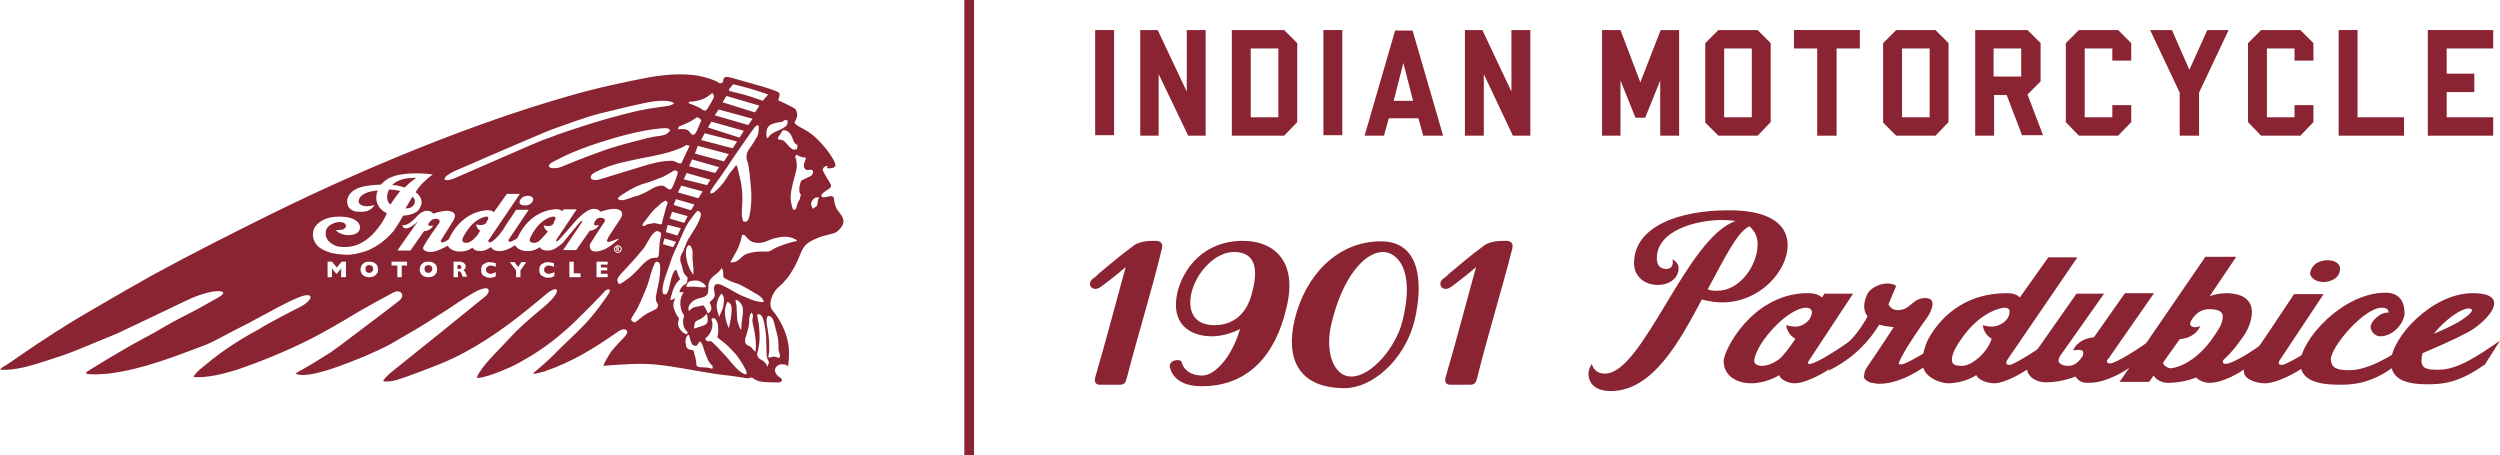 <?xml version="1.0" encoding="utf-8"?>
<!-- Generator: Adobe Illustrator 24.1.1, SVG Export Plug-In . SVG Version: 6.00 Build 0)  -->
<svg version="1.1" id="Layer_1" xmlns="http://www.w3.org/2000/svg" xmlns:xlink="http://www.w3.org/1999/xlink" x="0px" y="0px"
	 viewBox="0 0 515.9 93.9" style="enable-background:new 0 0 515.9 93.9;" xml:space="preserve">
<style type="text/css">
	.st0{fill:#8A2432;}
</style>
<g>
	<g>
		<g>
			<path class="st0" d="M85.1,40.6c-0.5,0.8-1,1.7-1.4,2.4c0.5,0,1.3,0,1.8-0.9C85.8,41.4,85.5,40.9,85.1,40.6"/>
		</g>
		<g>
			<path class="st0" d="M89.1,55c-0.1-0.1-0.2-0.1-0.3-0.2c-0.1,0-0.2-0.1-0.4-0.1c-0.3,0-0.4,0.1-0.6,0.2c-0.1,0.1-0.2,0.3-0.2,0.6
				c0,0.2,0.1,0.4,0.2,0.6c0.1,0.1,0.3,0.2,0.6,0.2c0.2,0,0.3,0,0.4-0.1c0.1-0.1,0.2-0.2,0.3-0.3c0.1-0.1,0.1-0.3,0.1-0.4
				c0-0.1,0-0.2,0-0.3C89.2,55.2,89.1,55.1,89.1,55"/>
		</g>
		<g>
			<path class="st0" d="M94.6,54.7h-0.2v0.8h0.2c0.2,0,0.4,0,0.5-0.1c0.1-0.1,0.1-0.1,0.1-0.3c0-0.1,0-0.2-0.1-0.3
				C94.9,54.7,94.8,54.7,94.6,54.7"/>
		</g>
		<g>
			<path class="st0" d="M76.9,55c-0.1-0.1-0.2-0.1-0.3-0.2c-0.1,0-0.2-0.1-0.4-0.1c-0.3,0-0.5,0.1-0.6,0.2c-0.1,0.1-0.2,0.3-0.2,0.6
				c0,0.2,0.1,0.4,0.2,0.6c0.1,0.1,0.3,0.2,0.6,0.2c0.2,0,0.3,0,0.4-0.1c0.1-0.1,0.2-0.2,0.3-0.3c0.1-0.1,0.1-0.3,0.1-0.4
				c0-0.1,0-0.2-0.1-0.3C77,55.2,76.9,55.1,76.9,55"/>
		</g>
		<g>
			<path class="st0" d="M168.8,41.2c-0.1,0.2,0,0.4-0.1,0.8c0,0.3-0.2,0.6-0.4,0.7c-0.2,0.1-0.6,0.4-0.6,0.4s-0.2-0.5-0.3-0.9
				c-0.1-0.4,0.3-1.1,0.7-1.3c0.4-0.3,1-0.1,1-0.1S168.9,41,168.8,41.2 M165.9,37c-0.7,0.2-0.7,0.6-0.9,1.4
				c-0.1,0.8-0.1,1.3,0.2,1.7c0.2,0.4-0.1,0.5-0.1,0.5s0,0.1,0,0.3c0,0.2-0.2,0.4-0.4,0.8c-0.2,0.4-0.3,1-0.4,1.3
				c-0.1,0.3-0.6,0.3-0.6,0.3s-0.3-0.5-0.5-1.8c-0.2-1.3,0.2-3,0.9-5.5c0.6-2.1,0.2-2.6,0.2-3c0-0.4-0.3-0.5-0.2-0.7
				c0-0.1,0.3-0.4,0.3-0.4s0.3,0.3,1,0.5c0.5,0.2,0.6,0,0.8,0.1c0.2,0.1,0,0.5-0.1,0.8c-0.1,0.2-0.3,0.8-0.2,1.2
				c0.2,0.4,0.4,0.6,0.7,0.6c0.3,0,0.7-0.2,1,0c0.2,0.2,0.2,0.4,0.1,0.7c-0.1,0.3-0.2,0.4-0.4,0.5C167.1,36.4,166.8,36.6,165.9,37
				 M164.1,49.8c-0.3,0.1-1,0.2-2.7,0.8c-1.7,0.6-2,1-2.5,1.2c-0.5,0.2-0.9,0.1-1.7,0.1c-0.7,0-2.1,0.1-3.1,0.5
				c-1,0.4-1.2,1-2.1,1.5c-0.8,0.4-1.3,0.2-1.3,0.2s0.4-0.6,1.3-2.3c0.9-1.7,1.1-3.1,1.1-3.3c0-0.1,0.2,0,0.5,0
				c0.3,0.1,0.8,1.2,1.9,1.5c1,0.3,2.1,0,2.4-0.1c0.4-0.1,1.5-0.8,3.4-1c1.8-0.3,3.2,0.7,3.2,0.7S164.4,49.8,164.1,49.8 M159.9,67.2
				c0.3,1.3,0.6,2.1,0.7,3.1c0.1,1,0,1.7,0.1,2.1c0.1,0.4,0.3,1,0.3,1l-0.2,0.5c0,0-0.7-0.3-1.1-0.3c-0.4,0-0.7,0.2-0.9,0.2
				c-0.2,0-0.3-0.2-0.2-0.5c0.1-0.3,0.2-1.3,0.1-3c-0.1-1.8-0.5-3.2-0.5-3.9c0-0.8,0.1-1.3,0.5-1.2
				C159.3,65.4,159.6,65.8,159.9,67.2 M158.4,75.7c0,0-0.4-0.9-0.9-1.2c-0.4-0.3-0.8-0.4-0.9-0.6c-0.2-0.2-0.5-0.7-0.3-1.2
				c0.2-0.5,0.6-2.4,0.4-4.5c-0.1-2.1-0.6-3.2-0.4-3.3c0.4-0.2,0.8,0.1,1,0.5c0.2,0.4,0.7,2.1,0.8,4.3c0.1,2.2,0,3.4,0.2,4.1
				c0.2,0.7,0.4,0.9,0.4,0.9L158.4,75.7z M155.9,72.6c0,0-0.4-0.3-0.6-0.6c-0.2-0.3-0.6-0.6-0.9-0.7c-0.3-0.1-0.5-0.3-0.6-0.6
				c-0.1-0.3,0-1,0.1-1.2c0.1-0.2,0.3-1,0.5-1.7c0.2-0.7,0.2-1.1,0.2-1.7c0-0.5,0.1-0.9,0.2-1.2c0.1-0.1,0.3-0.4,0.3-0.4
				s0.2,0.2,0.2,0.3c0,0.2,0.1,0.4,0.1,0.6c-0.1,0.2-0.2,0.5-0.1,1.1c0.1,0.6,0.5,2.2,0.6,3.4C156.1,71.2,155.9,72.6,155.9,72.6
				 M154,77.2c-0.2,0.2-1-0.3-1.6-0.8c-0.7-0.6-1.7-1.8-2.6-2.9c-0.8-0.9-2.9-3.1-3.1-3.1c-0.2,0-0.8,0.1-0.9-0.1
				c-0.2-0.2-0.4-0.4-0.1-0.6c0.3-0.2,0.9-0.8,1.2-1.9c0.3-1.1-0.1-1.9-0.1-1.9s0.1-0.1,0.2-0.2c0.1-0.1,0.4-0.1,0.6,0.1
				c0.2,0.3,0.6,0.6,0.6,2c0.1,1.2-0.2,1.8-0.2,1.8s1.9,1.4,2.6,2.2c0.7,0.7,1.6,1.6,2.3,2.8C153.7,75.8,154.3,77,154,77.2
				 M147,76.1c0,0-1-0.3-1.7-0.3c-0.7,0-1,0-1.2-0.1c-0.2-0.1-0.4-0.2-0.4-0.5c0-0.3-0.2-1.7-0.4-2.1c-0.1-0.5-0.2-0.8-0.2-0.8
				s-0.5-0.1-0.9-0.2c-0.2-0.1-0.4-0.2-0.5-0.4c-0.2-0.3-0.1-0.7-0.2-0.9c-0.1-0.3,0-0.8,0.1-1.2c0.2-0.3,0.4-0.6,0.5-0.5
				c0.1,0.1,0.2,0.3,0.3,0.8c0.1,0.5,0.3,1.1,0.6,1.3c0.3,0.2,0.6,0.2,0.8,0.1c0.2-0.2,0.5-0.9,0.7-0.8c0.2,0.1,0.4,0.4,0.7,1.4
				c0.3,1,0.7,2,1,2.6c0.3,0.5,0.9,1.1,0.9,1.1L147,76.1z M140.3,67.9c-0.5-0.8-0.4-1.3-0.3-1.7c0.1-0.3,0.2-0.5-0.1-0.8
				c-0.2-0.3-0.7-1.1-0.9-2c-0.2-0.9,0.4-2,0.4-2s-0.3,0.3-0.6,0.4c-0.3,0.1-0.5,0.1-0.5,0.1s0.3-1.2,0.5-1.8
				c0.2-0.6,0.5-1.3,0.9-1.8c0.4-0.5,0.7-0.6,0.6-0.8c-0.1-0.2-0.4-0.9-0.5-1.2c-0.1-0.3-0.2-0.7-0.3-0.6c-0.2,0-0.5,0.2-0.9,1.5
				c-0.4,1.3-0.5,2.3-0.7,2.8c-0.2,0.5-0.4,0.9-0.9,0.7c-0.5-0.2-0.3-1.7,0.2-3.3c0.6-1.6,1.4-4.2,1.9-5.3c0.5-1.1,1.1-2.3,1.6-3.5
				c0.5-1.2,1.1-2.5,2-3.6c0.8-1.1,1.2-1.5,1.3-1.5c0.1,0,0.5,0.2,0.6,0.5c0.1,0.3,0,0.9-0.6,2.1c-0.6,1.2-1.6,2.6-2,3.3
				c-0.4,0.8-0.7,1.7-1,2.4c-0.4,0.7-0.7,1.1-0.6,2.1c0.1,0.4,0.2,0.7,0.3,0.9c0.1,0.4,0.2,0.8,0.2,0.9c0.1,0.3,0.2,0.7,0.4,0.9
				c0.2,0.3,0.6,0.6,0.6,0.8c0,0.2-0.1,0.4-0.1,0.6c0,0.1,0.1,0.4-0.3,0.6c-0.4,0.2-0.8,0.6-1,0.9c-0.2,0.3-0.3,0.8-0.3,0.8l0.9,0
				c0,0-0.8,0.9-0.7,2.6c0.1,1.5,0.8,2.1,0.8,2.3c0,0.2-0.4,0.6-0.2,1.7c0.1,1,0.8,1.5,0.8,1.5s0.1,0.2,0.1,0.3
				c0,0.1-0.2,0.3-0.2,0.3S140.9,68.8,140.3,67.9 M136.3,46.3c-0.3,0-1-0.4-1.7-0.2c-0.7,0.1-1.2,0.2-1.4,0.4
				c-0.3,0.2-0.5,0.2-0.6,0c-0.1-0.2,0.2-0.5,0.8-1.3c0.7-0.8,1.1-1.6,2.1-2.4c0.4-0.3,0.7-0.7,1-0.9c0.5-0.4,0.9-0.5,0.9-0.5
				s0.2,0.1,0.2,0.2c0.1,0.1,0.2,0.2,0.2,0.2s-0.4,1.1-0.7,2.3c-0.3,1.1-0.5,1.8-0.5,2C136.7,46,136.6,46.3,136.3,46.3 M136.1,50.3
				c-0.1,1.4-0.1,2.2-0.2,2.5c-0.1,0.4-0.2,0.4-0.8,0.4c-0.6,0-1.2,0.2-2.2,1.1c-1,1-1.5,1.7-2.9,2.9c-1.6,1.2-2,1.4-2.2,1.4
				c-0.2,0-0.4-0.5-0.4-0.8c0-0.3,0.1-0.7,1.5-2.1c1.4-1.5,2.5-2.7,3.2-3.6c0.5-0.6,0.7-0.7,1.2-1.6c0.5-0.9,1.1-1.9,1.4-2.2
				c0.4-0.4,0.7-0.7,1.1-0.6c0.3,0.1,0.7,0.4,0.6,0.5C136.5,48.3,136.3,48.9,136.1,50.3 M136.2,56.5c-0.1,1.3-0.6,3.3-0.8,4.4
				c-0.2,1.1,0.1,1.4,0.2,1.6c0.1,0.2,0.3,0.5,0.1,0.9c-0.2,0.4-0.7,0.6-1.6,1c-0.9,0.4-2,1.3-2.6,1.8c-0.6,0.5-0.8,0.3-1,0.1
				c-0.3-0.2-0.3-0.4-0.2-0.6c0.1-0.2,0.3-0.6,0.9-1.5c0.6-0.9,1.3-2.7,2-4.3c0.7-1.6,1.1-3.6,1.5-4.6c0.4-1,0.2-0.4,0.3-0.7
				c0.1-0.3,0.3-0.6,0.5-0.6c0.2,0,0.4,0.1,0.6,0.3C136.2,54.5,136.3,55.3,136.2,56.5 M126.7,51.4c0-0.4,0.4-0.8,0.8-0.8
				c0.4,0,0.8,0.3,0.8,0.8c0,0.4-0.3,0.8-0.8,0.8C127.1,52.2,126.7,51.8,126.7,51.4 M124.9,51.4c-0.7,0.3-2,0.7-2.6,0.4
				c-0.6-0.3-0.6-0.8-0.6-1.1c0-0.2,0.1-0.3,0.1-0.4c0.4-0.6,1.1-1.8,2.8-4.3h0c0,0,0,0,0,0c0.2-0.2,0.4-0.7,0-0.9
				c-0.4-0.2-0.8-0.2-1.1-0.1c0,0,0,0,0,0c-0.4,0.1-0.6,0.5-0.6,0.5v0c0,0,0,0,0,0c-0.1,0.1-0.2,0.2-0.2,0.3c0,0,0,0,0,0.1
				c-0.3,0.5,0,0.6,0.2,0.6c0.3,0,0.6,0,0.7-0.1c-0.4,0.9-1.4,1.2-1.9,1.2l-0.2,0.3l-2.6,3.7l-2.7,0L120,46c0,0,0.4-0.6,0-0.4
				c-0.2,0.1-0.5,0.4-0.8,0.8l-2.8,3.4c-0.2,0.3-0.5,0.5-0.6,0.6l-0.5,0.4c-0.2,0.1-0.4,0.3-0.6,0.4c0,0-0.7,0.5-1.6,0.5
				c0,0-1.3,0.1-1.7-0.7c0,0-1,0.8-2.4,0.8c0,0-1.9,0.2-2.7-1.2c0,0-0.2,0.1-0.5,0.3c-0.8,0.5-1.8,0.9-2.5,0.9c0,0-1.4,0.2-2-0.8
				c0,0-0.3,0.2-0.5,0.3c-0.2,0.1-0.8,0.5-1.6,0.5c0,0-1.3,0.1-1.7-0.7c0,0-1,0.8-2.4,0.8c0,0-1.9,0.2-2.7-1.2c0,0-2.4,1.4-3.6,1.3
				c0,0-0.9,0-1.3-0.4c0,0,0,0,0,0c0,0,0,0,0,0c-0.1-0.1-0.2-0.2-0.2-0.4c0-0.1,0-0.2,0.1-0.3c0.2-0.4,0.8-1.5,3.1-4.7
				c0.2-0.2,0.4-0.7,0-0.9c-0.5-0.3-1.1-0.1-1.4,0.1c-0.2,0.1-0.3,0.3-0.5,0.5l-0.1,0.1c0,0,0,0,0,0c-0.3,0.5,0,0.6,0.2,0.6
				c0.3,0,0.6,0,0.7-0.1c-0.4,0.9-1.4,1.2-1.9,1.2l-2.8,4l-2.7,0L86,46c0,0,0.1-0.1,0.1-0.1c0,0,0.1-0.1,0.1-0.1c0,0,0,0,0-0.1
				c0,0,0,0,0,0c-1.2,1.2-2.8,2.1-3.2,0.8c0,0,0,0,0,0c1.2,0,1.9-0.8,2.3-1.1l0.3-0.3l0.7-0.7c0,0,0,0,0,0c0,0,0.1-0.1,0.1-0.1
				c0.3-0.3,1-0.8,1.6-0.8c0,0,0.1,0,0.1,0c0.2,0,0.9,0,1.3,0.6c0,0,1.3-0.5,2.7-0.6c0,0,2.8-0.1,1.4,2.1L91,49.6c0,0-0.1,0.1,0,0.2
				v0c0,0.2,0.3,0.5,1.6-0.4c0,0,2.1-5.4,7.6-6c0,0,1.1-0.2,1.7,0.4l2.7-3.8l2.7,0l-6.5,9.6c0,0-0.2,0.3,0.2,0.4
				c0.3,0.1,0.9-0.3,1.9-1.4c0,0,0.5-0.6,1-1.3l0.4-0.7c0,0,0,0,0,0l2.2-3.3h2.6l-4.1,6.1c0,0-0.3,0.4,0.2,0.5
				c0.2,0,0.5-0.1,1.2-0.5c0,0,0.3-0.2,0.4-0.3c0,0,2-5.3,7.5-5.9c0,0,1.2-0.2,1.7,0.4l0.3-0.4h2.7l-4.2,6.3c0,0-0.1,0.3,0,0.3
				c0,0,0.3,0,0.4-0.2c0,0,0.3-0.2,0.4-0.4l0.2-0.2c0,0,1.7-1.9,2.2-2.5c0,0,2.7-3.4,4.5-3.4c0,0,0.9-0.1,1.4,0.6
				c0,0,1.3-0.5,2.7-0.6c0,0,2.8-0.1,1.4,2.1l-2.5,3.8c0,0,0,0,0,0.1c-0.2,0.3-0.5,1,0.3,0.8c0.7-0.2,1.4-0.5,1.9-0.7
				c-0.1,0.1-0.1,0.2-0.2,0.3C126.2,50.7,125.2,51.2,124.9,51.4 M125.5,57.2h-2.4V54h2.3v0.6H124v0.6h1.3v0.6H124v0.7h1.4V57.2z
				 M119.9,57.2h-2.4V54h0.9v2.4h1.4V57.2z M114.3,57c-0.1,0.1-0.3,0.1-0.4,0.2c-0.1,0-0.3,0.1-0.4,0.1c-0.1,0-0.3,0-0.4,0
				c-0.3,0-0.5,0-0.7-0.1c-0.2-0.1-0.4-0.2-0.6-0.3c-0.2-0.1-0.3-0.3-0.4-0.5c-0.1-0.2-0.1-0.4-0.1-0.7c0-0.3,0-0.5,0.1-0.7
				c0.1-0.2,0.2-0.4,0.4-0.5c0.2-0.1,0.4-0.2,0.6-0.3c0.2-0.1,0.4-0.1,0.7-0.1c0.4,0,0.8,0.1,1.2,0.2v0.8c-0.2-0.1-0.3-0.2-0.5-0.2
				c-0.2-0.1-0.3-0.1-0.5-0.1c-0.2,0-0.4,0-0.5,0.1c-0.2,0.1-0.3,0.2-0.4,0.3c-0.1,0.1-0.1,0.3-0.1,0.5c0,0.2,0,0.3,0.1,0.4
				c0.1,0.1,0.2,0.2,0.4,0.3c0.1,0.1,0.3,0.1,0.5,0.1c0.2,0,0.3,0,0.4-0.1c0.1,0,0.3-0.1,0.4-0.1c0.1-0.1,0.2-0.1,0.3-0.2V57z
				 M107.4,55.8v1.4h-0.9v-1.4l-1.3-1.7h1l0.7,1l0.7-1h1L107.4,55.8z M102.3,57c-0.1,0.1-0.3,0.1-0.4,0.2c-0.1,0-0.3,0.1-0.4,0.1
				c-0.1,0-0.3,0-0.4,0c-0.3,0-0.5,0-0.7-0.1c-0.2-0.1-0.4-0.2-0.6-0.3c-0.2-0.1-0.3-0.3-0.4-0.5c-0.1-0.2-0.1-0.4-0.1-0.7
				c0-0.3,0-0.5,0.1-0.7c0.1-0.2,0.2-0.4,0.4-0.5c0.2-0.1,0.4-0.2,0.6-0.3c0.2-0.1,0.4-0.1,0.7-0.1c0.4,0,0.8,0.1,1.2,0.2v0.8
				c-0.2-0.1-0.3-0.2-0.5-0.2c-0.2-0.1-0.3-0.1-0.5-0.1c-0.2,0-0.4,0-0.5,0.1c-0.2,0.1-0.3,0.2-0.4,0.3c-0.1,0.1-0.1,0.3-0.1,0.5
				c0,0.2,0,0.3,0.1,0.4c0.1,0.1,0.2,0.2,0.4,0.3c0.1,0.1,0.3,0.1,0.5,0.1c0.2,0,0.3,0,0.4-0.1c0.1,0,0.3-0.1,0.3-0.1
				c0.1-0.1,0.2-0.1,0.3-0.2V57z M95.5,57.2l-0.2-0.6c-0.1-0.2-0.2-0.4-0.2-0.4c-0.1-0.1-0.1-0.2-0.2-0.2c-0.1,0-0.2,0-0.3,0h-0.1
				v1.2h-0.9V54H95c0.3,0,0.5,0.1,0.6,0.2c0.2,0.1,0.3,0.2,0.4,0.4c0.1,0.2,0.1,0.3,0.1,0.4c0,0.2,0,0.3-0.1,0.4
				c-0.1,0.1-0.1,0.2-0.2,0.2c-0.1,0.1-0.1,0.1-0.2,0.1c0.1,0.1,0.2,0.1,0.2,0.2c0.1,0.1,0.2,0.2,0.3,0.5l0.3,0.7H95.5z M90,56.4
				c-0.1,0.2-0.3,0.4-0.6,0.6c-0.3,0.1-0.6,0.2-1,0.2c-0.4,0-0.7-0.1-1-0.2c-0.3-0.2-0.5-0.4-0.6-0.6c-0.1-0.2-0.2-0.5-0.2-0.8
				c0-0.3,0.1-0.5,0.2-0.8c0.1-0.2,0.3-0.4,0.6-0.6c0.3-0.2,0.6-0.2,1-0.2c0.3,0,0.5,0,0.8,0.1c0.2,0.1,0.4,0.2,0.6,0.4
				c0.1,0.1,0.3,0.3,0.3,0.5c0.1,0.2,0.1,0.4,0.1,0.6C90.2,55.9,90.2,56.2,90,56.4 M84,54.8h-1.1v2.4h-0.9v-2.4h-1.2V54H84V54.8z
				 M76.1,51.6c-1.3,0.5-2.6,0.8-3.4,0.9c-0.8,0.1-1.5,0.1-2.1,0c-0.8,0-1.6-0.2-2.2-0.3c-1.4-0.4-2.3-0.9-2.8-1.4
				c-1.3-1.3-1-2.8-1-2.8c0.1-1.4,1.8-3.3,5.4-3.3c4.4,0,4.8,2.3,3.9,3.2c-0.7,0.6-1.7,0.7-2.5,0.6c-0.7-0.1-1.6-0.4-2.1-1
				c0.6,0,1.1-0.1,1.3-0.1c0.4-0.1,0.7-0.4,0.8-0.7c0,0,0,0,0,0v0c0,0,0-0.1,0-0.1c0-0.3-0.3-0.6-0.7-0.7c0,0,0,0,0,0
				c-0.7-0.2-1.4,0-1.7,0.1c-0.7,0.3-1.8,0.8-1.8,2.1c0,0.1,0,0.1,0,0.2c0,0.5,0.3,1.6,1.8,2.3c0.4,0.2,0.7,0.3,1.1,0.3
				c0.5,0.1,1.9,0.2,3.4-0.3c1.4-0.5,2.8-1.5,3.9-2.8c0.8-0.9,1.7-2.1,2.4-3.7l0-0.1c-2.9-1.5-2.1-4.1-1.9-4.6c0,0,0-0.1,0-0.1
				c-1,0.1-1.8,0.3-2.3,0.5c-0.9,0.4-1.3,0.8-1.4,1.1c-0.2,0.3-0.4,1,0.3,1.4c1,0.6,2.8,0,2.8,0c-0.1,0.2-0.2,0.3-0.3,0.4
				c-0.1,0.1-0.2,0.2-0.3,0.3c-0.1,0.1-0.2,0.2-0.4,0.3c-0.1,0.1-0.3,0.1-0.4,0.2c-0.1,0.1-0.3,0.1-0.4,0.1c-0.1,0-0.3,0.1-0.4,0.1
				c-0.1,0-0.3,0-0.4,0c-0.1,0-0.2,0-0.3,0c-0.1,0-0.2,0-0.3,0c-0.1,0-0.1,0-0.2,0c0,0,0,0-0.1,0c-1.2-0.1-2-0.8-2.1-1.6
				c-0.2-0.9,0.1-1.7,0.8-2.4c1.1-1.1,3.2-1.5,6.1-1.6c0.4-0.4,0.9-0.9,1.6-1.3c0.5-0.2,1.1-0.5,2-0.7c1.6-0.3,3.9-0.5,7.1-0.1l0,0
				c-0.3,0.2-0.6,0.5-0.9,0.7c-1,0.9-1.7,1.5-2.5,2.7l0,0c0,0,0,0,0,0.1l-0.1,0.2c0.1,0.1,0.2,0.2,0.3,0.2c0.4,0.4,1.3,1.4,0.7,2.7
				c-0.1,0.2-0.2,0.4-0.4,0.7c0,0-0.1,0.1-0.1,0.1c-0.2,0.2-0.4,0.4-0.5,0.4c-1.1,0.7-2.6,0.7-2.6,0.7c-0.1,0.2-1,1.8-2,3.2
				C79.4,49.8,77.6,50.9,76.1,51.6 M77.8,56.4c-0.1,0.2-0.3,0.4-0.6,0.6c-0.3,0.1-0.6,0.2-1,0.2c-0.4,0-0.7-0.1-1-0.2
				c-0.3-0.2-0.5-0.4-0.6-0.6c-0.1-0.2-0.2-0.5-0.2-0.8c0-0.3,0.1-0.5,0.2-0.8c0.1-0.2,0.3-0.4,0.6-0.6c0.3-0.2,0.6-0.2,1-0.2
				c0.3,0,0.5,0,0.8,0.1c0.2,0.1,0.4,0.2,0.6,0.4c0.1,0.1,0.3,0.3,0.3,0.5c0.1,0.2,0.1,0.4,0.1,0.6C78,55.9,78,56.2,77.8,56.4
				 M71.3,57.2h-0.9v-1.8l-0.9,1.1h-0.1l-0.9-1.1v1.8h-0.9V54h0.9l1,1.2l1-1.2h0.9V57.2z M110,41.3c-0.3,1.1-1.6,1.1-1.6,1.1
				c-1.3,0-1.2-0.7-1.2-0.7c0.2-1.2,1.6-1.3,1.6-1.3C110.3,40.4,110,41.3,110,41.3 M94.5,35c1.6-0.7,18.9-8.2,19.7-8.4
				c2.3-0.8,7.1-2.6,9.7-3.2c3.4-0.8,8.7-2.2,11.2-2.5c3.2-0.4,4,0.4,4,0.4s-0.2,0.4-1.5,0.6c-1.3,0.2-3.3,0.4-5.6,0.9
				c-2.3,0.5-4.5,1.1-6.7,1.7c-2.2,0.6-7.8,2.4-10.3,3.3c-0.7,0.3-1.8,0.7-3,1.1c-0.9,0.3-17,7.4-18,7.8
				C91.3,37.9,90.5,36.7,94.5,35 M115.9,34.4c-2,0.8-4,0-1.4-1.2c2.5-1.3,5.2-2.6,11.5-4.5c6-1.8,9.3-2.1,10.3-2.2
				c1.1-0.1,1.6,0,1.6,0l0.4,0.4c0,0-0.3,0.6-1.1,0.9c-0.8,0.3-1.5,0.2-3.6,0.7c-2.2,0.6-5.6,1.3-9.7,2.8
				C119.7,32.8,117.9,33.6,115.9,34.4 M141.7,29.9l0.6,0.2l-1.7,3.6c0,0-0.4,0.1-0.8-0.1c-0.4-0.2-0.6-0.5-1.8-0.4
				c-1.2,0-3.2,0.4-5.7,1.2c-2.5,0.8-6.6,2-8.5,2.6c-1.9,0.6-2.7-0.6-0.9-1.5c1.8-0.9,3.5-1.5,5.2-1.9c1.6-0.4,4-0.9,5.6-1.2
				c1.6-0.3,4-0.8,5.6-1.4C140.8,30.5,141.7,29.9,141.7,29.9 M140.1,26.1c0,0,1.1-0.4,2.3-1c0.6-0.3,1.4-0.9,1.4-0.9
				s0.4,0.1,0.5,0.2c0.1,0.1,0.5,0.3,0.4,0.5c-0.1,0.2-1,2.4-1.1,2.5c-0.1,0.1-0.3,0.5-0.7,0.4c-0.4-0.1-0.5-0.7-1.1-1
				c-0.7-0.3-1.9-0.1-1.9-0.1L140.1,26.1z M142.2,21c0,0,1.3,0,2.7-0.5c0.9-0.3,1.5-0.9,1.7-1c0.2-0.2,0.4-0.3,0.4-0.3
				s0.4,0.4,0.3,0.9c-0.2,0.5-0.8,1.5-1.1,2c-0.3,0.5-0.5,0.7-0.6,0.7c-0.1,0.1-0.5,0-0.8-0.3c-0.4-0.3-1-0.5-1.4-0.7
				c-0.4-0.2-1.3-0.5-1.3-0.5L142.2,21z M148.3,22.6l7,1.9l-0.9,1.3l-6.9-2L148.3,22.6z M146.6,37.1l-0.7,1.1l-4.8-1.2l0.6-1.3
				L146.6,37.1z M148.4,34.5l-0.8,1.2l-5.4-1.4l0.6-1.4L148.4,34.5z M150.4,31.8l-1,1.5l-6-1.6l0.6-1.6L150.4,31.8z M146.1,26.3
				l0.7-1.2l6.7,1.9l-0.9,1.4L146.1,26.3z M152.1,29.2l-0.9,1.4l-6.5-1.7l0.7-1.4L152.1,29.2z M139.9,39.7l0.7-1.4l4.4,1.2l-0.9,1.4
				L139.9,39.7z M139,42.3l0.5-1.2l3.8,1.1l-0.7,1.2L139,42.3z M138.2,39.1c-0.5,0-1-0.9-1.8-0.8c-0.8,0.1-1.3,0.3-2.3,0.9
				c-1,0.6-2,1-2.5,1.2c-0.6,0.1-0.9,0.2-1.6,0.5c-0.6,0.2-1.5,0.5-1.9,0.4c-0.5-0.1-0.8-0.2-0.4-0.6c0.4-0.4,0.5-0.4,1.9-1.3
				c1.4-0.8,2.2-1.2,3.6-1.6c1.4-0.4,2.6-0.9,3.8-1.4c1.1-0.6,1.8-1,1.9-1.1c0.1-0.1,0.4-0.2,0.6-0.1c0.2,0.1,0.4,0.3,0.4,0.3
				s-0.2,1-0.7,2.1C138.8,38.5,138.7,39.1,138.2,39.1 M138.2,45.1l0.5-1.4l3.2,0.9l-0.7,1.4L138.2,45.1z M139.5,49.9l-0.6,1.1
				l-2.1-0.6l0.3-1.2L139.5,49.9z M137.4,47.9l0.4-1.5l2.7,0.7l-0.7,1.5L137.4,47.9z M141.7,53.6c-0.4-2.1,0.1-3,0.5-3
				c0.3,0,0.4,0.3,0.6,0.8c0.2,0.5,0.1,1,0.1,2c0.1,1,0.2,1.7,0.2,2.1c0,0.4,0,1.2,0,1.2S142.1,55.6,141.7,53.6 M143.9,57.9
				c0.5,0.1,1,0.4,1.3,0.6c0.3,0.2,0.5,0.7,0.5,0.7s-0.2,0.1-0.5,0.1c-0.3,0-0.8,0-1.4-0.1c-0.6-0.1-2.2,0-2.2,0s0-0.4,0.5-1
				C142.8,57.8,143.4,57.9,143.9,57.9 M146,66.4c-0.1,0.3-0.1,0.5-0.9,0.8c-0.8,0.3-1.9,0.6-1.9,0.6s0.1-0.5,0.1-0.7
				c0-0.2,0-0.7,0.7-1c0.7-0.3,1-0.6,1.3-0.8c0.3-0.3,0.5-0.6,0.6-0.4C146,65.1,146.1,66.1,146,66.4 M149.1,63.8
				c-0.3,0.6-0.7,1.6-0.7,1.6s-0.1-0.4-0.2-0.7c-0.1-0.3-0.5-1.4-0.2-2.4c0.3-1.2,0.9-1.7,0.9-1.7s0.4,0.3,0.5,1.1
				C149.4,62.5,149.3,63.1,149.1,63.8 M150.8,65.8c-0.1,0.7-0.4,1.9-0.4,1.9s-0.4-0.8-0.6-1.7c-0.2-0.9-0.3-1.9-0.1-2.6
				c0.2-0.7,0.4-1.1,0.4-1.1s0.5,0,0.8,0.8C151.1,63.8,150.9,65.1,150.8,65.8 M153.1,66.3c-0.1,0.4-0.1,1-0.1,1.2
				c0,0.2,0,0.5-0.1,0.5c-0.1,0-0.4-0.6-0.5-1.1c-0.2-0.4-0.3-0.9-0.3-1.4c0-0.5-0.1-1.7-0.1-2.2c0-0.5-0.2-0.9-0.2-1.1
				c-0.1-0.3,0.1-0.3,0.1-0.3s0.7,0,1.3,1.3C153.5,64.4,153.1,65.9,153.1,66.3 M149.5,59.1c-0.9-0.5-1.7-0.7-2-0.2
				c-0.4,0.6,0,1.2,0,1.9c0,0.9-0.8,1.2-1,1.5c-0.2,0.3,0.3,0.5,0.3,1.3c0,0.7-0.7,1.1-0.7,1.1s-0.4-0.9-0.7-1.4
				c-0.3-0.5-0.6-0.2-1.1-0.1c-0.5,0.1-0.9,0.1-1.3,0.3c-0.4,0.2-0.8,0.7-0.8,0.7s-0.5-0.7,0.4-1.7c0.9-1,2-0.9,2.8-1.3
				c1-0.5,0.7-1.4,0.8-2.5c0.2-1,0.7-1.5,1.5-2.1c0.9-0.6,1.2-1.3,1.2-1.3s0.2,0.3,0.3,0.6c0.1,0.3,0,1,0.1,1.3
				c0.1,0.2,1.6,1,2.8,1.3c1.1,0.4,3.2,1.7,4.4,2.4c1.1,0.7,1.1,1.4,1.1,1.4s-0.4,0.1-1.2-0.1c-0.8-0.1-1.7-0.5-3.1-1.1
				C152,60.6,150.6,59.6,149.5,59.1 M154.2,33.3c0.2,0.3,0.4,1.3,0.7,4.7c0.4,3.4-0.1,6.3-0.4,7.1c-0.3,0.8-0.8,0.7-1,0.6
				c-0.3,0-0.2-0.4-0.4-1.1c-0.1-0.7,0.1-2.2,0.1-3.5c0-1.3-0.1-2.3-0.3-3.5c-0.2-1-0.7-2.9-0.8-3.3c-0.1-0.3-0.3-0.1-0.6,0.3
				c-0.1,0.2-0.5,0.6-0.9,1.1c-0.4,0.6-0.8,1.3-1.3,2c-0.9,1.1-1.9,2.1-2.4,2.2c-0.5,0.1-0.3-0.4-0.2-0.6c0.1-0.2,0.7-1.1,2.1-3
				c0.8-1.1,2.7-4.1,4.5-6.6c1.3-1.9,2.5-3.6,2.7-3.7c0.4-0.3,0.6-0.1,0.6,0.3c0,0.4-0.1,1.3-0.3,1.8c-0.3,0.5-1,1.7-1.8,2.8
				C153.8,31.9,154.1,33,154.2,33.3 M149.9,19.8l6.8,2l-0.9,1.4c-2.2-0.7-4.5-1.4-6.7-2.1L149.9,19.8z M150.8,18
				c0.2-0.3,0.5-0.6,0.5-0.6s1,0.2,2.8,0.7c1.9,0.5,4.4,1.4,4.4,1.4s-0.2,0.3-0.5,0.6c-0.2,0.2-0.6,0.7-0.6,0.7s-1.7-0.6-2.6-0.9
				c-0.9-0.3-3.8-1-4.2-1.1C150.2,18.6,150.6,18.2,150.8,18 M160.4,25.3c0.5-0.1,0.8-0.1,1.1-0.2c0.2-0.1,0.3-0.3,0.3-0.3l0.7,0
				c0,0,0.2,0.8-0.4,1.3c-0.6,0.5-1.7,0.9-2.3,1.2c-0.6,0.3-0.8,0.5-1,0.7c-0.2,0.3-0.5,0.8-0.6,0.2c-0.1-0.6-0.1-1.7,0.5-2.2
				C159.2,25.5,160,25.4,160.4,25.3 M163.8,29.2c0.3,0.6,0.8,0.7,0.8,0.8c0,0.1-0.2,0.9-0.2,0.9s-0.1,0-0.2-0.1
				c-0.1,0-0.2,0.1-0.4,0.1c-0.2,0-0.5-0.3-0.8-0.5c-0.2-0.2-0.6-0.7-0.9-1c-0.3-0.4-0.8-0.6-1.3-0.6c-0.5,0-0.2-0.6,0-0.8
				c0.2-0.2,0.7-1.1,0.7-1.1s0.3,0,0.5,0c0.2,0,0.6,0.2,0.9,0.5C163.2,27.6,163.6,28.6,163.8,29.2 M174,45.2
				c-0.4-1.1-1.1-1.6-1.4-2.2c-0.3-0.6-0.5-1.7-0.5-2c0-0.3-0.2-0.6-0.9-0.5c-0.7,0.1-1.5,0.5-1.7-0.1c-0.1-0.3,0.5-0.7,0.9-1
				c0.4-0.3,1-0.5,1.1-1c0-0.5-0.6-1.2-1-1.9c-0.4-0.7-0.8-1.4-0.7-1.6c0.1-0.3,0.3-0.5,0.6-0.6c0.2-0.1,0.4,0,0.4,0l-0.2,0.4
				c0,0,0.6,0.1,0.9,0c0.3,0,0.9-0.2,0.9-0.6c0-0.5-0.4-1.2-1.2-2.4c-0.8-1.2-2.4-3-3.7-4c-1.3-1-2.2-1.3-2.8-1.7
				c-0.6-0.4-0.8-0.6-0.7-0.8c0.1-0.3,0.4-0.7,0.5-1.2c0.1-0.5-0.1-1-0.3-1.4c-0.2-0.3-1.3-0.8-2.1-1.2c-0.8-0.4-1.1-0.5-1.3-0.6
				c-0.2-0.1-0.2-0.2-0.1-0.5c0.1-0.3,0.3-0.9,0.1-1.1c-0.2-0.3-1.4-0.7-3-1.2c-1.6-0.5-4.3-1.2-5.6-1.6c-1.3-0.4-2.4-0.7-2.7-0.4
				c-0.3,0.2-0.2,0.9-0.4,1c-0.2,0.2-0.6,0.3-0.9,0c-0.2-0.2-2.4-1.2-5-1.5c-2.6-0.3-5.6-0.2-9.5,0.5c-3.8,0.7-11.7,2.4-16.6,3.9
				C97.8,25.4,75.4,34.6,56.3,44c-8.3,4.1-16.6,8.3-24.7,12.7c-4.1,2.3-8.1,4.6-12.2,7c-2.4,1.4-4.8,2.8-7.1,4.3
				c-1.2,0.7-2.3,1.5-3.4,2.2c-1.8,1.1-3.4,2.3-5.2,3.5C2.8,74.3,2,74.9,1,75.5c-0.4,0.2-0.8,0.5-1,0.8c3.1,0.2,6.2-0.8,9.1-1.7
				c2.4-0.8,4.8-1.5,7.1-2.5c2.6-1.1,5.2-2.1,7.8-3.2c4.9-2.3,9.7-4.6,14.5-6.9c5.4-2.6,9.4-2.3,6.7-0.7c-2,1.1-4,2.3-6,3.3
				c-2.4,1.2-4.8,2.5-7.1,3.9c-2.2,1.2-4.5,2.4-6.7,3.7c-2.4,1.4-4.9,2.9-7.3,4.4c-0.2,0.1-0.3,0.3-0.4,0.5c1.5,0.3,3.1,0.1,4.7,0
				c7.1-0.9,13.6-3.5,20.2-6c1.4-0.6,2.7-1.3,4-2c2.2-1.2,4.4-2.2,6.5-3.4c2.9-1.5,5.7-3.2,8.7-4.4c3.1-1.2,2.9,0.6,0.2,2
				c-1.6,0.8-3.1,1.6-4.6,2.4c-1.3,0.7-2.7,1.4-3.9,2.2c-2.6,1.4-5.1,2.9-7.5,4.6c-1,0.8-2.1,1.5-3.1,2.4c-1.1,0.9-2.3,1.7-3,2.9
				c3,0.2,5.9-0.6,8.7-1.4C53.9,74.6,59,72.5,64,70c3.5-1.8,6.9-3.8,10.2-5.8c2.3-1.3,4.6-2.6,6.9-3.8c1.6-0.9,2.7,0.6,1.2,1.7
				c-3.3,2.6-6.7,5.1-10,7.6c-1.3,1-2.6,2-3.9,2.9c-1.8,1.1-3.6,2.3-5.4,3.3c-0.6,0.4-1.4,0.7-2,1.2c0.8,0.4,1.8,0.3,2.7,0.2
				c2.1-0.3,4.2-1,6.2-1.7c3.6-1.3,7.3-2.8,10.7-4.6c1.2-0.7,2.4-1.4,3.6-2.1c2-1.1,4-2.4,5.9-3.6c4.2-2.6,2.6-1.8,6.8-4.4
				c4.7-2.9,4.4-0.6,3.2,0.3c-6.5,5.3-11.6,9.4-18.1,14.6c-1,0.8-2.1,1.6-2.9,2.7c0,0,0,0.1,0.1,0.2c2,0.2,3.8-0.7,5.6-1.3
				c3.8-1.4,7.7-2.8,11.3-4.8c6.1-3.3,11.4-7.5,16.6-11.9c2.5-2.1,3.5-0.8-0.2,2.4c-2.2,1.9-3.9,3.2-6,5.3c-1.5,1.5-2.8,3-4.3,4.5
				c-0.9,1-1.8,1.9-2.6,3c-0.5,0.7-1,1.3-1.2,2.1c0.9,0,1.7-0.3,2.5-0.5c1.8-0.6,3.5-1.3,5.2-2.1c4.8-2.5,8.5-5.2,12.3-8.8
				c2.3-2.2,6-6,6.4-6.5c0.4-0.5,1.6-0.7,0.8,0.5c-0.2,0.3-2.5,3.8-5,6.4c-2.2,2.3-4.4,4.2-6.4,6.3c-1.2,1.2-2.5,2.3-3.8,3.4
				c-0.2,0.1-0.3,0.3-0.4,0.4c0.8,0.1,1.5-0.3,2.2-0.4c5.9-2,10.2-4.7,15.4-8.3c0.6-0.4,1.2-0.6,1.6-0.3c0.4,0.3,0.3,0.7-0.3,1.4
				c-0.6,0.7-2.2,2.1-3.2,3.7c-1,1.6-1.2,2.3-1.2,2.3s5.5-0.5,8.8-0.4c3.3,0.1,7.4,0.9,9.8,1.3c2.4,0.4,4.5,0.8,6.4,1
				c1.9,0.2,3.6,0.5,4.3,0.6c1.1,0.2,1.1-0.2,1.3-0.1c0.2,0,0.7,0.6,1.7,0.8c1,0.2,2.1,0.2,2.9,0.2c0.8,0,1.1,0.1,1.4-0.1
				c0.3-0.2,0.4-0.4,0.1-0.7c-0.3-0.3-0.9-0.5-1.2-1.3c-0.3-0.7,0.3-1.3,0.7-1.5c0.4-0.2,0.8-0.1,1.2-0.1c0.4,0.1,0.7,0.4,0.7,0.4
				s0.3-1.2,0.2-3.4c-0.1-2.2-0.9-4.3-2-6.2c-1.1-1.9-1.7-1.9-1.8-3c-0.1-1.1,0.5-2.5,1.3-3.4c0.9-0.9,1.5-1.2,2.8-3.1
				c1.3-2,1.6-3,2.2-4.4c0.6-1.4,1.3-2.1,3.2-2.9c1.9-0.8,3.2-0.8,4.1-1.3C173.5,47.2,174.3,46.2,174,45.2"/>
		</g>
		<g>
			<path class="st0" d="M114.4,45.6c0,0,0.7-0.9-0.3-0.9c0,0-2.7,0.2-4.7,4.4c0,0-0.4,1,0.6,1c0,0,0,0,0,0c0,0,0.1,0,0.1,0
				c0.1,0,0.1,0,0.2,0c0.1,0,0.1,0,0.2,0c0.1,0,0.2-0.1,0.2-0.1c0.1,0,0.2-0.1,0.3-0.1c0.1-0.1,0.2-0.1,0.3-0.2
				c0.1-0.1,0.2-0.2,0.3-0.3c0.1-0.1,0.2-0.2,0.3-0.3c0.1-0.1,0.2-0.3,0.4-0.4c0.1-0.2,0.3-0.3,0.4-0.5c0-0.1,0.1-0.1,0.1-0.1
				l0.2-0.3c0,0,0,0,0-0.1c0,0,0,0,0,0c-0.6-0.3-0.8-1-0.8-1.2v0v0c0.3,0.1,1.1,0.3,1.6,0c0,0,0,0,0,0c0,0,0.1,0,0.1-0.1
				c0,0,0,0,0,0c0,0,0,0,0.1,0c0.1-0.1,0.2-0.2,0.3-0.4C114.3,45.7,114.4,45.7,114.4,45.6"/>
		</g>
		<g>
			<path class="st0" d="M127.4,51.4v0.4h-0.2v-0.9h0.2c0.1,0,0.3,0,0.3,0.3c0,0.1,0,0.2-0.1,0.2l0.2,0.4h-0.2L127.4,51.4L127.4,51.4
				z M128.1,51.4c0-0.3-0.3-0.6-0.6-0.6c-0.3,0-0.6,0.3-0.6,0.6c0,0.3,0.3,0.6,0.6,0.6C127.8,52,128.1,51.7,128.1,51.4"/>
		</g>
		<g>
			<path class="st0" d="M100.3,44.7c0,0-2.7,0.2-4.8,4.4c0,0-0.4,1,0.6,1h0h0.1c0,0,0.1,0,0.1,0c0.1,0,0.1,0,0.2,0
				c0.1,0,0.2,0,0.2-0.1c0.1,0,0.2-0.1,0.3-0.1c0.1-0.1,0.2-0.1,0.3-0.2c0.1-0.1,0.2-0.2,0.3-0.2c0.1-0.1,0.2-0.2,0.3-0.3
				c0.1-0.1,0.2-0.3,0.4-0.4c0.1-0.1,0.2-0.2,0.3-0.4c0,0,0.3-0.5,0.5-0.8c-0.5-0.3-0.7-0.7-0.8-1c0,0,0-0.1,0-0.1
				c0-0.1,0-0.1,0-0.2c0.3,0.1,1.2,0.3,1.8-0.1c0.1,0,0.2-0.2,0.3-0.3c0,0,0,0,0-0.1C100.4,45.8,101.3,44.6,100.3,44.7"/>
		</g>
		<g>
			<path class="st0" d="M127.4,51.1L127.4,51.1l0,0.3h0c0.1,0,0.1-0.1,0.1-0.1C127.6,51.1,127.5,51.1,127.4,51.1"/>
		</g>
		<g>
			<path class="st0" d="M83.5,38.7c0.7-0.7,1.4-1.3,2.4-2c-1.2,0-3.5,0-5,1.5c0.1,0,0.2,0,0.3,0C81.8,38.2,82.6,38.4,83.5,38.7"/>
		</g>
		<g>
			<path class="st0" d="M80.3,39.1c-0.1,0.2-0.4,0.7-0.4,1.3c-0.1,1.1,0.4,1.6,0.6,1.7c0,0,0,0,0,0c0,0,0,0,0,0c0,0,0,0,0,0
				c0,0,0.1,0.1,0.1,0.1c0.1-0.1,0.2-0.3,0.3-0.5c0.4-0.6,1-1.4,1.7-2.3C81.8,39.2,80.7,39.1,80.3,39.1"/>
		</g>
	</g>
	<g>
		<rect x="199" class="st0" width="2" height="93.9"/>
	</g>
	<g>
		<rect x="226" y="6.2" class="st0" width="3.9" height="21.7"/>
	</g>
	<g>
		<polygon class="st0" points="245.2,28 239.1,15.3 239.1,28 235.3,28 235.3,6.2 238.9,6.2 244.9,18.9 244.9,6.2 248.8,6.2 
			248.8,28 		"/>
	</g>
	<g>
		<path class="st0" d="M263.8,10h-5.7v14.2h5.7V10z M265,28h-10.8V6.2H265l2.7,2.7v16.3L265,28z"/>
	</g>
	<g>
		<rect x="273.1" y="6.2" class="st0" width="3.9" height="21.7"/>
	</g>
	<g>
		<path class="st0" d="M289.6,13l-2,7.8h4L289.6,13z M293.7,28l-1-3.6h-6.1l-1,3.6h-4l6.3-21.7h3.6l6.3,21.7H293.7z"/>
	</g>
	<g>
		<polygon class="st0" points="312.2,28 306.2,15.3 306.2,28 302.3,28 302.3,6.2 305.9,6.2 311.9,18.9 311.9,6.2 315.8,6.2 
			315.8,28 		"/>
	</g>
	<g>
		<polygon class="st0" points="342.6,28 342.6,16.6 339.5,24.3 337.5,24.3 334.4,16.6 334.4,28 330.6,28 330.6,6.2 334.4,6.2 
			338.5,17 342.7,6.2 346.5,6.2 346.5,28 		"/>
	</g>
	<g>
		<path class="st0" d="M361.5,10h-5.7v14.2h5.7V10z M362.7,28h-8.1l-2.7-2.7V8.9l2.7-2.7h8.1l2.7,2.7v16.3L362.7,28z"/>
	</g>
	<g>
		<polygon class="st0" points="383.8,10 379,10 379,28 375,28 375,10 370.2,10 370.2,6.2 383.8,6.2 		"/>
	</g>
	<g>
		<path class="st0" d="M398.2,10h-5.7v14.2h5.7V10z M399.4,28h-8.1l-2.7-2.7V8.9l2.7-2.7h8.1l2.7,2.7v16.3L399.4,28z"/>
	</g>
	<g>
		<path class="st0" d="M417.1,10h-5.7v5.8h5.7V10z M417.3,28l-3.2-8.4h-2.6V28h-3.9V6.2h10.8l2.7,2.7v7.9l-2.7,2.7l3.2,8.4H417.3z"
			/>
	</g>
	<g>
		<polygon class="st0" points="437.1,28 429,28 426.3,25.2 426.3,8.9 429,6.2 437.1,6.2 439.8,8.9 439.8,12.5 435.9,12.5 435.9,10 
			430.2,10 430.2,24.2 435.9,24.2 435.9,21.7 439.8,21.7 439.8,25.2 		"/>
	</g>
	<g>
		<polygon class="st0" points="453.8,19.1 453.8,28 449.8,28 449.8,19.1 443.7,6.2 448.2,6.2 451.8,14.4 455.5,6.2 459.9,6.2 		"/>
	</g>
	<g>
		<polygon class="st0" points="474.7,28 466.6,28 463.9,25.2 463.9,8.9 466.6,6.2 474.7,6.2 477.4,8.9 477.4,12.5 473.5,12.5 
			473.5,10 467.8,10 467.8,24.2 473.5,24.2 473.5,21.7 477.4,21.7 477.4,25.2 		"/>
	</g>
	<g>
		<polygon class="st0" points="482.6,28 482.6,6.2 486.5,6.2 486.5,24.2 496.1,24.2 496.1,28 		"/>
	</g>
	<g>
		<polygon class="st0" points="501,28 501,6.2 514.5,6.2 514.5,10 504.9,10 504.9,15.2 510.6,15.2 510.6,19 504.9,19 504.9,24.2 
			514.5,24.2 514.5,28 		"/>
	</g>
	<g>
		<path class="st0" d="M232.5,78.1c-0.3,1.3-0.9,1.3-1.8,1.3c-0.5,0-3.2,0-3.7,0c-1,0-1.2-0.7-1-1.5c2.2-7.5,4.2-15.2,6.3-22.8
			c-1.8,1.6-4.8,3.9-5.3,4.2c-1.7,1.1-3-0.9-1.2-2c0.1,0,0.4-0.3,0.9-0.8c2.3-1.9,4.6-3.9,7.1-5.7l0.1-0.1c1.4-1,3.3-1,4.7-1
			c0.9,0,1.4,0.6,1.2,1.4v0.1C237.7,59.9,234.8,69.2,232.5,78.1z"/>
		<path class="st0" d="M248,79.7c-4.6,0-6.1-2.1-6.6-3.9v-0.5c0.2-0.7,1-1,1.6-1c0.4,0,0.9,0.2,0.9,0.6c0.4,1.4,1.8,2.6,4.2,2.6
			c2.6,0,6.1-3.8,7.8-9.6c-1.8,0.9-3.9,1.5-5.8,1.5c-4.4,0-8.7-2.4-7.1-9.2c1.3-5,5.5-10.5,13.5-10.5c6,0,11.4,3.8,9,13.7
			C263.3,73.1,257.7,79.7,248,79.7z M254.6,52c-3.5,0-7.5,3.7-8.7,8.3c-0.9,3.8,0.4,6.8,4.7,6.8c3,0,6.5-1.4,7.8-6.8
			C259.6,55.8,259.3,52,254.6,52z"/>
		<path class="st0" d="M277.5,80.1c-9.5,0-12.3-6-10.3-14.3c2.2-8.9,8.7-16,17.8-16c8,0,8.8,8.4,6.9,16.4
			C289.8,74.5,283,80.1,277.5,80.1z M285.4,52c-3.9,0-8.4,5.4-10.6,14.6c-1.4,5.5,0.1,11.1,4.1,11.1c4.1,0,9.2-6.1,10.5-11.4
			C292.2,55.2,288,52,285.4,52z"/>
		<path class="st0" d="M304.8,78.1c-0.3,1.3-0.9,1.3-1.8,1.3c-0.5,0-3.2,0-3.7,0c-1,0-1.2-0.7-1-1.5c2.2-7.5,4.2-15.2,6.3-22.8
			c-1.8,1.6-4.8,3.9-5.3,4.2c-1.7,1.1-3-0.9-1.2-2c0.1,0,0.4-0.3,0.9-0.8c2.3-1.9,4.6-3.9,7.1-5.7l0.1-0.1c1.4-1,3.3-1,4.7-1
			c0.9,0,1.4,0.6,1.2,1.4v0.1C309.9,59.9,307,69.2,304.8,78.1z"/>
		<path class="st0" d="M368.9,50.6c0,5.3-5.7,11.8-13.5,11.8c-1.3,0-2.8-0.2-4.2-0.6c-4.3,8-9.9,18.9-18.8,18.9
			c-3.2,0-4.6-1.6-4.6-3.6c0-0.6,0.2-1.3,0.7-2c0,0.1,0.4,2,2.7,2c7.9,0,16.8-28.1,27-31.5c-0.8-0.1-1.8-0.2-2.8-0.2
			c-5.5,0-13.5,2.2-13.5,7.9c0,1.2,0.5,2.2,1.9,2.2c0.9,0,1.4-0.5,1.4-1.4c0-0.2,0-0.4-0.1-0.6c0.9,0.5,1.3,1.1,1.3,1.8
			c0,2.2-2,3.5-4.3,3.5c-2.8,0-4.9-1.8-4.9-4.5c0-7.7,9.6-10.9,19.3-10.9C364.3,43.3,368.9,45.8,368.9,50.6z M352.4,59.7
			c0.5,0.2,0.9,0.3,2,0.3c4.6,0,8.3-5.2,8.3-9.6c0-1.4-0.5-2.7-1.7-3.7C358.4,47.9,355.8,53.5,352.4,59.7z"/>
		<path class="st0" d="M379,75.1c-2,1.6-6.2,4-8.7,4c-0.2,0-2.4-0.1-3.2-1.7c0,0.1-2.6,1.7-5.8,1.7c-2.4,0-5.6-1.2-5.6-4.6
			c0-2.2,5.7-13.5,16.7-14c0,0,0.4,0,0.9,0c0.9,0,1.9,0.2,2.7,0.9l0.5-0.8h5.9l-9.1,13.8c0,0-0.2,0.3-0.2,0.5c0,0.1,0,0.2,0.2,0.2
			c1,0.1,4.3-1.8,9-5.1L379,75.1z M373.9,64.4c0-0.4-0.3-0.9-1.2-0.9c-3.6,0-10.1,6.9-10.7,10.8c-0.1,0.5,0.3,1.2,1.6,1.2
			c0.6,0,2-0.2,3.7-1.5c0.9-0.9,1.6-1.8,2.6-3.2l0.6-0.9c-1.6-0.8-1.9-2.6-1.9-2.8c0.4,0.1,1.1,0.3,1.9,0.3
			C371.9,67.5,373.9,66.1,373.9,64.4z"/>
		<path class="st0" d="M391.3,59l-1.6,3.8c0,0,0.5,1.2,1.9,1.2c2.7,0,3-2.5,5.7-2.5c2.8,0,0.9,3.3,0.4,4c0,0-5.3,7.3-5.9,9.6
			c0.1,0.1,0.3,0.1,0.6,0.1c0.8,0,5.9-2.9,8.7-5l-3.2,4.9c-2.7,2.1-6.6,4.1-10.1,4.1c0,0-0.7,0-1.4-0.2c-0.3,0-0.7-0.1-0.9-0.3
			c-0.5-0.2-0.9-0.6-0.9-1.2l0.1,0c0-0.5,0.1-1.1,0.7-1.9c1.8-2.6,5.2-7.8,5.4-8.1c0,0-0.2,0-1.8-0.2l-1.2-0.3
			c-2.9,4.7-6.7,7.7-10.5,9.5c0,0,2-4.1,2-4.1c2.6-1.8,4.4-4.1,6.1-7.1c-0.9-1.1-0.9-2.7-0.2-4.3C386,58.9,389.6,57.8,391.3,59z"/>
		<path class="st0" d="M419.9,75.1c-1.9,1.6-6.1,4-8.4,4c-0.2,0-2.8-0.1-3.7-1.7c0,0.1-2.6,1.7-5.8,1.7c-1.3,0-5.3-1.1-5.3-4.3
			c0-1.8,0.7-4.1,1.6-5.5c2.8-4.6,7.8-8.8,15.8-8.8c0.9,0,2,0.1,2.7,0.9l5.9-8.3h6l-14.5,21.2c0,0-0.2,0.4-0.2,0.6s0.2,0.4,0.7,0.4
			c0.9,0,6.9-3.8,8.3-5.1L419.9,75.1z M414.7,64.3c0-0.4-0.2-0.8-1.1-0.8c0,0-4.8,0.3-9.1,6.8c-0.7,1-1.7,2.6-1.7,3.9
			c0,0.8,0.3,1.3,2.1,1.3c2,0,5.2-2.7,6.1-5.6c-1.4-0.8-1.8-2.2-1.8-2.8c0.4,0.1,1,0.3,1.8,0.3C412.7,67.4,414.7,66.1,414.7,64.3z"
			/>
		<path class="st0" d="M428.5,60.6h5.7l-8.9,12.6c-0.2,0.2-0.5,0.8-0.5,1.2c0,0.8,1.2,1.1,1.9,1.1c1.3,0,2.1-0.6,3-1.9
			c0.2-0.3,0.2-0.6,0.2-0.8c0-0.5-0.5-0.6-0.8-0.6c-0.5,0-1,0.1-1.3,0.1c0.9-2,3-2.6,4.3-2.7l6.4-9.1h6l-8.7,12.5l-0.6,0.9v0
			l-0.3,0.3c-0.1,0.1-0.1,0.3-0.1,0.4c0,0.2,0.2,0.4,0.6,0.4c1.2,0,6.1-3.1,8.6-5l-3.2,4.9c-2.3,1.8-6.2,4.1-9.7,4.1
			c-0.2,0-0.3,0-0.5,0c-0.7,0-1.7-0.3-2.3-1.3c0,0-2.8,1.2-6.1,1.2c-2.2,0-3.9-1.3-3.9-2.9c0-0.5,0.2-1.1,0.6-1.7L428.5,60.6z"/>
		<path class="st0" d="M461.4,53.1l-5.4,8c0.9-0.3,2.1-0.6,3.4-0.6c1.3,0,5.3,0.2,5.3,3.9c0,1.8-0.9,3.9-1.9,5.2
			c-0.9,1.3-2.2,3.1-4,4.7c-0.1,0.3-0.1,0.4-0.1,0.4c0,0.2,0.2,0.4,0.6,0.4c1.2,0,5.4-2.4,8.8-5.1l-3.2,4.9
			c-2.8,2.3-6.4,4.1-8.9,4.1c-1.1,0-2.1-0.4-2.8-1.1c-1.8,0.7-3.7,1.1-5.9,1.1c-0.7,0-2.1-0.3-2.9-1.5l-0.9,1.3h-6.1l17.7-25.8
			H461.4z M446.4,74.8c-0.2,0.3,0.7,1.2,1.6,1.2c0,0,4.7-0.3,9-6.8c0.7-1,1.7-2.5,1.7-3.8c0-0.8-0.4-1.6-2.8-1.6
			c-1,0-2.6,0.3-3.8,2.5c-0.5,0.9,0.3,1.6,2,1c-0.8,1.5-2.1,2.5-4.3,2.7L446.4,74.8z"/>
		<path class="st0" d="M476.3,75.1c-2.2,1.8-6.5,4-8.9,4c-1.8,0-4.8-0.9-4.3-2.9c0.3-0.9,2.3-3.5,5.5-8.3l4.8-7.2h6.1l-9.1,13.7
			c-0.4,0.8,0,0.9,0.5,0.9c0.9,0,5.6-2.8,8.4-4.9L476.3,75.1z M476.7,56.5c0.3-2.4,2.6-2.8,3.6-2.8c1.9,0,2.6,1,2.6,1.7
			c0,2.3-2.4,2.8-3.5,2.8C477.1,58.1,476.7,56.6,476.7,56.5z"/>
		<path class="st0" d="M484.8,76.4c3.7,0,8.6-2.7,13.1-6.1l-3.1,4.8c-4.2,3.2-7.5,4.3-11.9,4.3c-4.6,0-8.2-0.9-8.2-4.5
			c0-4.6,8.6-14.5,17.6-14.5c3.1,0,3.9,2.2,3.9,4.2c0,2-2.3,4.8-5,4.8c-1,0-2-0.9-2-2c0-0.9,1.8-3,3.7-2.9c0-0.9-0.8-1-1.4-1
			c-3.7,0-10.6,8.2-10.5,10.7C481.1,75.8,482,76.4,484.8,76.4z"/>
		<path class="st0" d="M515.9,70.3l-3.1,4.9c-3.9,2.7-6.8,4-11.1,4.1c-5.3,0.1-8.3-1-8.3-4.6c0-5,8.5-14.2,16.8-14.2
			c9.2,0,2,6.8-1.4,8.3c-2,1.1-5.9,2.8-8.9,4.1c-0.1,0.5-0.2,1-0.2,1.5c0,1.7,1.2,1.9,3.5,1.9C507.1,76.3,511.1,73.6,515.9,70.3z
			 M502.2,68.9c1.4-0.6,2.8-1.2,4.5-2.1c2.2-1.2,4.2-2.8,3.1-3.1C508.3,63.3,504.7,65.8,502.2,68.9z"/>
	</g>
</g>
</svg>

